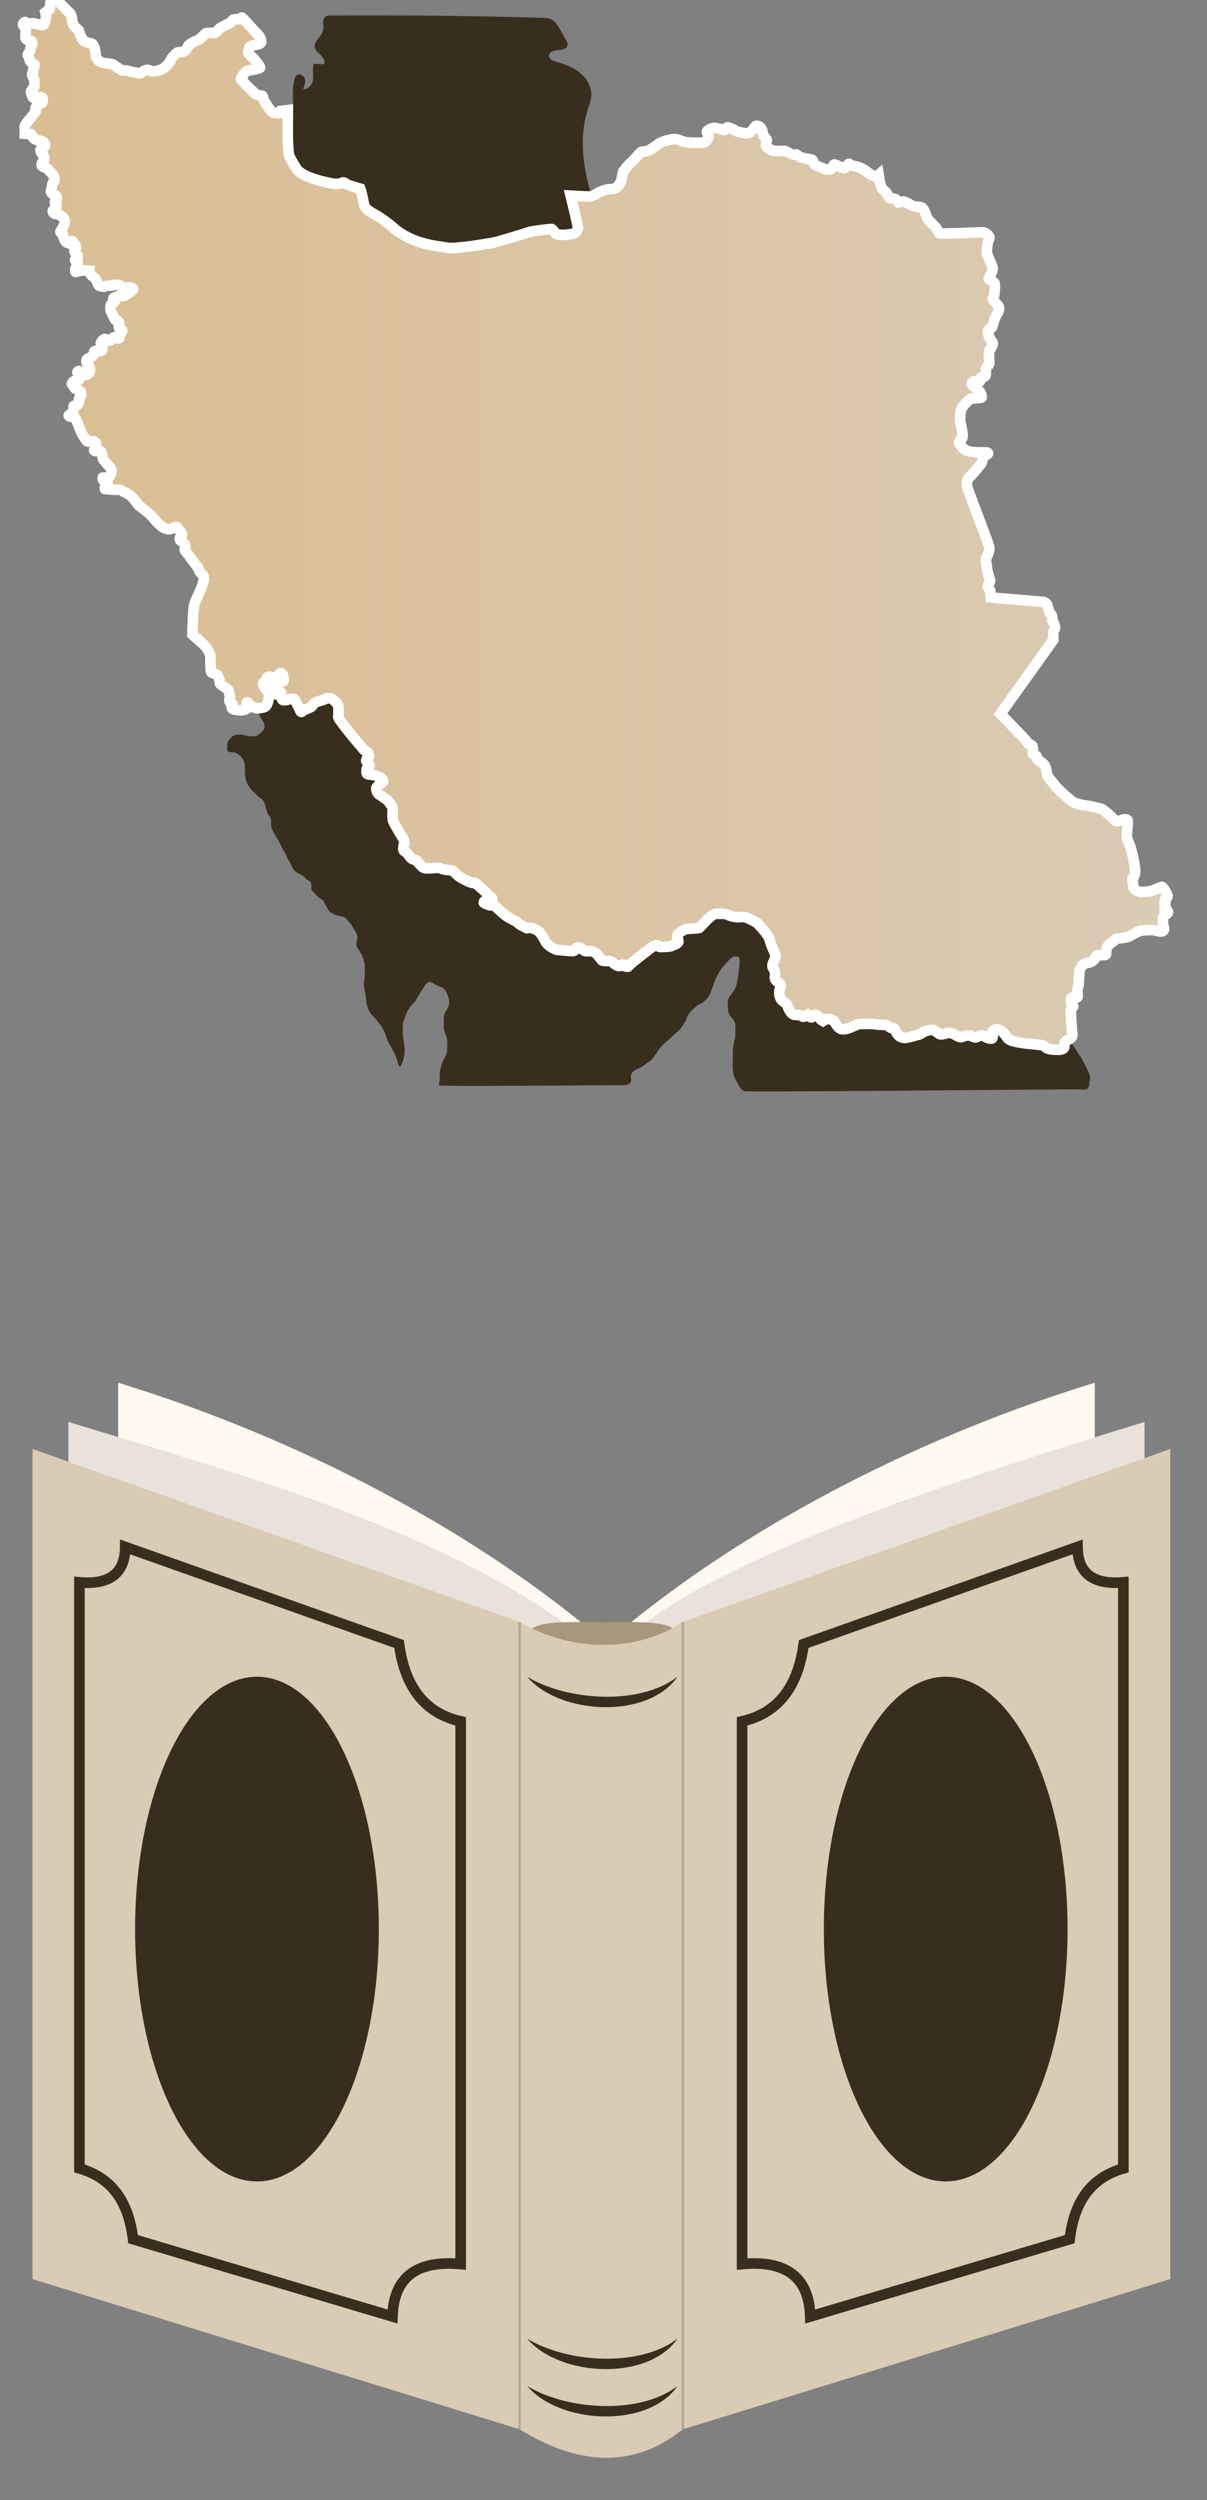 <svg viewBox="0 0 114 236" fill="none" xmlns="http://www.w3.org/2000/svg">
<rect x="0" y="0" width="114" height="236" fill="#808080" stroke="none"/>
<g clip-path="url(#clip0_2566_277)">
<path d="M56.08 19.07C55.11 16.25 54.61 13.13 55.53 10.3C55.66 9.89 55.82 9.49 55.85 9.07C55.91 8.23 55.43 7.41 54.78 6.88C54.13 6.35 53.31 6.05 52.5 5.81C52.22 5.73 51.88 5.59 51.85 5.29C51.82 4.91 52.31 4.75 52.69 4.73C53.07 4.71 53.56 4.62 53.61 4.25C53.63 4.08 53.54 3.92 53.46 3.77C53.26 3.42 53.05 3.06 52.85 2.71C52.66 2.38 52.45 2.03 52.12 1.85C51.84 1.7 51.51 1.69 51.19 1.68C44.54 1.49 37.89 1.42 31.23 1.46C31.06 1.46 30.88 1.46 30.74 1.56C30.37 1.82 30.61 2.39 30.53 2.83C30.41 3.45 29.6 3.88 29.73 4.5C29.8 4.81 30.09 5.01 30.32 5.23C30.55 5.45 30.75 5.8 30.58 6.07C30.27 6.05 29.96 6.04 29.64 6.02C29.48 6.49 29.61 7 29.56 7.49C29.51 7.98 29.1 8.52 28.63 8.39C28.75 8.08 28.88 7.74 28.78 7.42C28.68 7.1 28.23 6.89 28 7.13C27.93 7.2 27.89 7.29 27.86 7.38C27.48 8.49 27.76 9.7 27.69 10.87C27.6 12.37 26.91 13.84 27.11 15.33C27.24 16.35 27.77 17.26 28.29 18.14C28.91 19.2 29.55 20.25 30.36 21.17C32.49 23.57 35.66 24.79 38.8 25.48C43.81 26.59 49.07 26.58 54.07 25.44C55.34 25.15 56.75 24.66 57.24 23.45C57.57 22.65 57.38 21.72 57.03 20.92C56.69 20.12 56.19 19.39 55.88 18.58" fill="#382E1D"/>
<path d="M23.78 64.74C23.78 65.07 23.74 65.43 23.8 65.75C23.88 66.15 23.92 66.57 24.12 66.95C24.19 67.08 24.3 67.17 24.38 67.28C24.48 67.42 24.51 67.6 24.61 67.74C24.84 68.07 25.14 68.46 24.9 68.87C24.79 69.06 24.59 69.19 24.43 69.33C24.25 69.49 24.18 69.51 23.94 69.5C23.7 69.49 23.47 69.5 23.24 69.44C23.06 69.4 22.94 69.34 22.75 69.34C22.49 69.34 22.26 69.34 22.02 69.46C21.84 69.55 21.76 69.72 21.63 69.86C21.45 70.07 21.47 70.2 21.47 70.47C21.47 70.63 21.41 70.82 21.55 70.93C21.71 71.06 21.94 70.98 22.12 71.02C22.44 71.09 22.82 71.44 22.97 71.71C23.16 72.06 23.13 72.37 23.13 72.76C23.13 73.15 23.19 73.64 23.37 74C23.51 74.28 23.71 74.53 23.94 74.74C24.08 74.87 24.19 74.98 24.31 75.12C24.48 75.3 24.74 75.39 24.88 75.6C25.05 75.84 25.07 76.19 25.17 76.46C25.21 76.56 25.24 76.69 25.28 76.79C25.36 76.96 25.52 77.09 25.57 77.27C25.66 77.59 25.55 77.91 25.68 78.24C25.85 78.69 26.16 79.06 26.38 79.49C26.47 79.68 26.56 79.85 26.64 80.04C26.72 80.23 26.84 80.35 26.94 80.52C27.02 80.65 27.04 80.8 27.11 80.93C27.21 81.14 27.35 81.33 27.45 81.55C27.61 81.89 27.73 82.19 28.06 82.37C28.19 82.44 28.33 82.51 28.46 82.59C28.67 82.71 28.77 82.79 28.92 82.97C29.04 83.11 29.19 83.1 29.31 83.22C29.43 83.34 29.4 83.62 29.4 83.77C29.4 83.96 29.43 84.04 29.57 84.18C29.71 84.32 29.84 84.48 29.99 84.62C30.13 84.75 30.29 84.82 30.43 84.94C30.57 85.06 30.66 85.25 30.74 85.42C30.81 85.57 30.9 85.7 30.98 85.85C31.12 86.11 31.33 86.19 31.6 86.31C31.79 86.39 31.97 86.46 32.17 86.49C32.43 86.52 32.62 86.6 32.79 86.81C32.9 86.95 33 87.08 33.12 87.2C33.25 87.34 33.29 87.5 33.39 87.65C33.53 87.85 33.74 88.18 33.75 88.44C33.77 88.72 33.6 88.99 33.68 89.28C33.72 89.43 33.86 89.62 33.94 89.76C34.06 89.95 34.16 90.09 34.24 90.3C34.38 90.68 34.46 90.92 34.46 91.32C34.46 91.51 34.46 91.71 34.46 91.9C34.46 92.18 34.41 92.41 34.38 92.69C34.35 92.97 34.39 93.23 34.45 93.48C34.63 94.31 34.51 95.16 35.14 95.82C35.48 96.18 35.89 96.62 36.13 97.05C36.23 97.23 36.33 97.42 36.4 97.61C36.48 97.82 36.49 98.02 36.61 98.23C36.82 98.6 37.01 98.98 37.22 99.35C37.34 99.56 37.42 99.83 37.5 100.06C37.56 100.25 37.6 100.55 37.76 100.68C37.96 100.64 38.16 99.8 38.19 99.59C38.25 99.17 38.21 98.71 38.13 98.3C38.05 97.89 38.04 97.51 38.04 97.1C38.04 96.93 38.02 96.75 38.06 96.58C38.12 96.32 38.26 96.06 38.34 95.8C38.44 95.48 38.63 95.18 38.83 94.92C38.95 94.76 39.12 94.65 39.23 94.49C39.38 94.27 39.49 94.03 39.62 93.81C39.72 93.65 39.84 93.5 39.94 93.33C40.03 93.18 40.14 92.98 40.27 92.85C40.64 92.5 40.9 92.81 41.22 93C41.4 93.1 41.61 93.11 41.79 93.23C41.99 93.36 42.09 93.53 42.2 93.74C42.37 94.08 42.45 94.44 42.4 94.82C42.35 95.2 42.02 95.47 41.94 95.84C41.87 96.18 41.93 96.6 41.92 96.95C41.91 97.3 42.09 97.56 42.18 97.89C42.28 98.25 42.25 98.66 42.24 99.04C42.24 99.23 42.2 99.38 42.14 99.56C42.08 99.74 42 99.84 41.92 99.99C41.71 100.37 41.62 100.78 41.54 101.21C41.5 101.47 41.55 101.73 41.53 101.99C41.51 102.15 41.38 102.34 41.53 102.46C41.67 102.58 58.13 102.42 58.73 102.43C59 102.43 59.38 102.43 59.54 102.18C59.7 101.93 59.52 101.64 59.62 101.4C59.79 101 60.32 100.88 60.65 100.69C60.76 100.63 60.86 100.53 60.96 100.45C61.12 100.32 61.32 100.22 61.47 100.09C61.82 99.76 62.02 99.33 62.31 98.96C62.64 98.54 63.08 98.23 63.45 97.86C63.65 97.67 63.81 97.52 64.03 97.36C64.24 97.21 64.35 97.01 64.49 96.8C64.63 96.59 64.72 96.47 64.82 96.24C64.86 96.14 64.89 96.03 64.93 95.93C64.99 95.8 65.15 95.57 65.25 95.47C65.4 95.3 65.61 95.13 65.78 94.98C65.95 94.83 66.17 94.77 66.35 94.64C66.53 94.51 66.7 94.34 66.83 94.18C67.1 93.85 67.22 93.38 67.36 92.99C67.62 92.27 68 91.49 68.55 90.95C68.85 90.65 69.13 90.19 69.6 90.29C69.77 90.33 69.81 90.36 69.84 90.55C69.87 90.72 69.84 90.95 69.84 91.13C69.83 91.36 69.75 91.57 69.76 91.81C69.76 91.99 69.73 92.09 69.7 92.26C69.62 92.63 69.59 92.99 69.43 93.33C69.35 93.5 69.22 93.62 69.13 93.78C69.05 93.93 68.89 94.04 68.83 94.19C68.71 94.48 68.74 94.8 68.74 95.11C68.74 95.42 68.81 95.68 68.99 95.92C69.14 96.12 69.32 96.28 69.41 96.51C69.48 96.68 69.45 96.86 69.45 97.04C69.45 97.44 69.49 97.84 69.37 98.22C69.2 98.78 69.21 99.34 69.21 99.92C69.21 100.62 69.13 101.39 69.53 102C69.77 102.36 69.87 102.86 70.32 103C70.67 103.11 98.4 102.83 100.36 102.83H101.81C102.05 102.83 102.56 102.93 102.74 102.74C102.9 102.57 102.87 102.36 102.9 102.15C102.92 101.99 102.97 101.88 102.97 101.71C102.97 101.41 102.29 100.17 102.16 99.9C102.09 99.76 101.97 99.64 101.89 99.51C101.78 99.34 101.69 99.16 101.57 98.99C101.47 98.85 101.37 98.71 101.26 98.58C101.04 98.3 100.73 98.13 100.49 97.85C100.16 97.47 99.77 97.14 99.41 96.79C98.67 96.08 97.95 95.36 97.27 94.59C96.34 93.54 95.45 92.45 94.54 91.38C92.7 89.22 90.8 87.09 88.64 85.25C85.29 82.39 81.4 80.26 77.37 78.52C74.64 77.34 71.83 76.34 69.12 75.1C65.93 73.64 62.78 72.06 59.6 70.58C58.36 70 57.11 69.45 55.86 68.9C54.33 68.22 52.83 67.47 51.32 66.73C49.49 65.84 47.69 64.89 45.84 64.04C44.58 63.45 43.35 62.8 42.06 62.3C40.32 61.62 38.51 61.15 36.68 60.76C35.34 60.48 34.04 60.15 32.68 59.99C31.49 59.84 30.31 59.73 29.11 59.65C27.8 59.56 26.49 59.48 25.26 59.99C24.68 60.23 24.31 60.93 24.15 61.51C24.01 62.03 23.86 62.64 23.84 63.18C23.83 63.44 23.76 63.68 23.76 63.95C23.76 64.19 23.76 64.43 23.76 64.66" fill="#382E1D"/>
<path d="M110.02 85.69C110.02 85.46 109.97 85.13 110.01 84.96C110.05 84.79 110.31 84.75 110.27 84.54C110.23 84.33 109.83 83.7 109.74 83.71C109.65 83.71 108.93 84.07 108.56 84.13C108.19 84.2 107.7 84.23 107.48 84.13C107.27 84.03 107.05 83.91 107.04 83.63C107.04 83.35 106.91 83 106.99 82.87C107.08 82.75 107.15 82.74 107.21 82.38C107.27 82.02 107.07 81.18 107.07 81.18C107.07 81.18 106.87 80.16 106.73 79.83C106.6 79.49 106.43 79.21 106.43 78.86C106.43 78.51 106.56 77.53 106.5 77.42C106.43 77.3 106.06 77.32 105.9 77.42C105.75 77.52 105.33 77.52 105.3 77.45C105.27 77.38 104.25 76.38 103.99 76.33C103.73 76.28 102.96 76.07 102.6 76.04C102.23 76.01 101.47 75.81 101.32 75.69C101.18 75.57 99.98 74.62 99.53 74C99.08 73.38 98.98 73.47 98.88 72.97C98.77 72.47 98.76 72.29 98.51 72.07C98.25 71.85 97.96 71.7 97.93 71.58C97.9 71.46 97.97 71.4 97.85 71.33C97.73 71.26 97.56 71.2 97.55 71.11C97.54 71.02 97.63 70.46 97.44 70.35C97.26 70.25 97.1 70.22 97.02 70.04C96.93 69.87 94.49 67.38 94.49 67.38L99.48 60.41C99.48 60.41 99.48 60.1 99.48 59.81C99.48 59.52 99.65 59.36 99.65 59.27C99.65 59.18 99.6 58.91 99.54 58.84C99.48 58.76 99.36 58.51 99.38 58.43C99.4 58.34 99.38 58.2 99.35 58.1C99.32 58 99.17 57.92 99.12 57.8C99.07 57.68 98.95 57.21 98.91 57.09C98.87 56.96 98.59 56.82 98.59 56.82L95.4 56.55L93.58 56.4C93.58 56.4 93.53 55.81 93.53 55.77C93.53 55.73 93.24 55.42 93.3 55.28C93.36 55.14 93.51 54.93 93.52 54.83C93.52 54.72 93.41 54.47 93.39 54.4C93.37 54.32 93.22 53.79 93.21 53.57C93.21 53.36 93.08 52.9 93.13 52.72C93.19 52.55 93.53 52.07 93.41 51.56C93.29 51.05 91.33 46.09 91.33 45.87C91.33 45.65 91.33 45.28 91.43 45.2C91.53 45.11 92.16 44.41 92.29 44.24C92.41 44.07 92.54 43.97 92.66 43.78C92.78 43.59 92.77 43.5 92.79 43.37C92.82 43.24 92.96 43.04 93.05 42.99C93.14 42.93 93.34 42.87 93.32 42.78C93.3 42.68 93.07 42.7 92.8 42.7C92.53 42.7 91.35 42.75 91 42.34C90.65 41.94 90.46 41.82 90.64 41.62C90.82 41.42 90.89 41.47 90.92 41.15C90.94 40.94 90.84 40.47 90.77 40.16C90.73 40 90.7 39.88 90.7 39.88C90.7 39.88 90.63 38.96 90.81 38.6C90.98 38.24 91.6 37.66 91.72 37.63C91.84 37.6 92.72 37.6 92.72 37.51C92.72 37.42 92.7 37.26 92.6 37.06C92.57 36.99 92.46 36.89 92.34 36.78C92.32 36.77 92.31 36.75 92.29 36.74C92.27 36.72 92.25 36.7 92.23 36.69C92.02 36.51 91.8 36.33 91.78 36.26C91.75 36.14 91.91 35.99 92.01 35.99C92.11 35.99 92.51 36.09 92.56 35.99C92.61 35.9 92.61 35.68 92.66 35.63C92.72 35.58 93.11 35.66 93.11 35.31C93.11 34.96 93.11 34.79 93.18 34.66C93.24 34.53 93.44 34.52 93.44 34.21C93.44 33.9 93.38 33.41 93.41 33.22C93.44 33.03 93.79 32.63 93.77 32.42C93.74 32.21 93.44 31.97 93.4 31.75C93.35 31.53 93.29 31.23 93.31 31.2C93.33 31.17 93.53 31.03 93.63 30.97C93.73 30.91 93.86 30.35 93.89 30.24C93.92 30.13 94.11 29.72 94.2 29.6C94.29 29.47 94.4 29.15 94.35 28.98C94.3 28.82 94.03 28.6 93.96 28.51C93.88 28.42 93.71 28.23 93.77 28.17C93.83 28.11 93.89 27.94 93.91 27.8C93.94 27.66 94.01 26.8 93.92 26.69C93.83 26.57 93.39 26.38 93.38 26.33C93.38 26.28 93.58 25.85 93.64 25.76C93.7 25.67 93.76 25.43 93.76 25.31C93.76 25.19 93.19 23.9 93.19 23.9C93.19 23.9 93.25 23.04 93.31 22.83C93.37 22.62 93.49 22.46 93.45 22.37C93.41 22.27 93.13 21.93 92.81 21.93C92.49 21.93 88.73 22.09 88.7 22.03C88.67 21.97 88.51 21.65 88.44 21.53C88.37 21.41 87.65 20.82 87.55 20.52C87.45 20.22 87.24 19.66 87.04 19.58C86.84 19.5 86.32 19.52 86.14 19.41C85.96 19.29 85.47 19.02 85.32 19.02C85.17 19.02 84.89 19.12 84.86 19.12C84.83 19.12 84.72 18.9 84.62 18.82C84.52 18.74 84.11 18.72 84.05 18.7C83.99 18.68 83.92 18.59 83.89 18.49C83.86 18.39 83.69 18.1 83.49 17.99C83.29 17.88 83.1 17.27 83.08 17.08C83.06 16.89 82.99 16.5 82.99 16.5C82.99 16.5 82.91 16.57 82.78 16.62C82.65 16.67 82.41 16.62 82 16.3C81.6 15.98 81.12 15.76 80.95 15.73C80.79 15.7 80.41 15.64 80.34 15.56C80.27 15.47 80.17 15.43 80.11 15.5C80.05 15.57 79.83 15.93 79.64 15.87C79.52 15.83 79.23 15.68 79.02 15.59C78.9 15.54 78.8 15.51 78.77 15.53C78.69 15.6 78.58 16 78.39 16C78.2 16 77.93 16.01 77.75 15.9C77.57 15.79 76.92 15.62 76.88 15.45C76.88 15.43 76.87 15.4 76.86 15.38C76.82 15.23 76.78 15.11 76.67 15.07C76.54 15.02 75.77 14.92 75.56 14.82C75.35 14.72 75.28 14.59 75.19 14.58C75.09 14.58 74.88 14.58 74.85 14.58C74.82 14.58 74.14 14.25 74.14 14.25C74.14 14.25 73.41 14.29 73.07 14.23C72.73 14.17 72.32 13.84 72.33 13.71C72.33 13.58 72.44 13.3 72.42 13.21C72.4 13.12 72.12 12.85 72.08 12.75C72.04 12.65 72.08 12.43 71.9 12.14C71.72 11.84 71.43 11.82 71.34 11.93C71.25 12.03 70.91 12.58 70.6 12.58C70.29 12.58 69.55 12.45 69.42 12.31C69.29 12.18 68.72 11.99 68.69 12.01C68.66 12.03 68.54 12.27 68.42 12.28C68.3 12.28 67.59 12.01 67.34 12.08C67.09 12.15 66.7 12.34 66.77 12.51C66.85 12.68 67.01 12.88 66.88 13.05C66.75 13.21 66.66 13.48 66.33 13.47C66.3 13.47 66.26 13.47 66.22 13.47C66.2 13.47 66.18 13.47 66.16 13.47C66.12 13.47 66.09 13.47 66.05 13.47C66.01 13.47 65.97 13.47 65.93 13.47C65.91 13.47 65.88 13.47 65.86 13.47C65.84 13.47 65.82 13.47 65.8 13.47C65.76 13.47 65.72 13.47 65.67 13.47C65.63 13.47 65.6 13.47 65.56 13.47C65.53 13.47 65.5 13.47 65.47 13.47C65.45 13.47 65.43 13.47 65.4 13.47C65.26 13.47 65.12 13.45 64.99 13.44C64.82 13.42 64.68 13.4 64.59 13.38C64.25 13.28 63.97 13.11 63.64 13.13C63.31 13.15 62.48 13.37 62.27 13.53C62.07 13.69 61.32 14.23 61.05 14.28C60.78 14.33 60.61 14.25 60.48 14.4C60.36 14.54 59.71 15.28 59.55 15.39C59.39 15.51 58.83 16.2 58.83 16.25C58.83 16.3 58.69 17.02 58.66 17.1C58.63 17.19 58.38 17.67 58.15 17.76C57.92 17.86 57.58 17.86 57.39 17.88C57.2 17.9 56.71 18.06 56.48 18.21C56.25 18.35 55.95 18.55 55.63 18.55C55.31 18.55 53.9 18.47 53.9 18.47C53.9 18.47 54.62 21.42 54.59 21.52C54.56 21.62 54.43 21.96 54.23 22.04C54.22 22.04 54.2 22.04 54.19 22.05C53.89 22.13 52.7 22.28 52.49 22.04C52.26 21.78 52.17 21.61 52.08 21.61C51.99 21.61 50.29 21.8 50 21.9C49.71 22 46.96 22.86 46.48 22.93C46 23 43 23.54 42.22 23.38C41.44 23.22 39.03 23.13 37.16 21.5C36.78 21.17 36.44 20.91 36.15 20.71C35.99 20.6 35.84 20.51 35.71 20.42C34.87 19.91 34.48 19.82 34.35 19.15C34.17 18.17 34.03 17.81 34.03 17.81C34.03 17.81 32.92 17.51 32.74 17.38C32.57 17.25 32.43 17.17 32.29 17.26C32.15 17.36 31.68 17.38 31.42 17.33C31.16 17.28 28.55 16.82 27.99 15.9C27.43 14.98 27.27 14.74 27.25 14.3C27.23 13.86 27.18 13.37 27.18 13.25V10.39L26.61 10.46C26.61 10.46 26.59 10.68 26.31 10.68C26.14 10.68 25.97 10.68 25.81 10.63C25.71 10.6 25.63 10.54 25.56 10.44C25.53 10.4 25.5 10.35 25.45 10.29C25.44 10.27 25.42 10.25 25.41 10.23C25.37 10.17 25.33 10.11 25.28 10.04C25.08 9.74 24.87 9.39 24.86 9.32C24.86 9.2 24.82 9.03 24.74 9.03C24.66 9.03 24.24 8.99 24.15 8.89C24.06 8.78 23.18 8.01 23.01 7.74C22.84 7.47 22.69 7.57 22.78 7.37C22.87 7.17 23.27 6.67 23.37 6.67C23.47 6.67 24.57 6.48 24.57 6.38C24.57 6.28 24.22 5.83 24.02 5.59C23.82 5.35 23.32 5.07 23.45 4.8C23.58 4.53 23.5 4.41 23.74 4.32C23.98 4.23 24.74 4.24 24.67 3.89C24.6 3.53 24.59 3.5 24.11 3C23.63 2.5 22.91 1.65 22.82 1.65C22.73 1.65 22.8 1.81 22.59 1.82C22.38 1.82 22.07 1.81 22.02 1.85C21.97 1.89 21.85 2.05 21.78 2.12C21.71 2.19 20.9 2.53 20.67 2.75C20.44 2.97 20.49 3.1 20.17 3.11C20.05 3.11 19.93 3.11 19.82 3.1C19.65 3.1 19.5 3.09 19.42 3.16C19.28 3.28 18.88 3.71 18.76 3.75C18.63 3.79 17.88 4.14 17.79 4.32C17.76 4.37 17.74 4.42 17.71 4.47C17.64 4.6 17.57 4.73 17.45 4.81C17.29 4.92 16.92 4.94 16.81 4.94C16.7 4.94 16.19 5.46 16.12 5.68C16.05 5.9 15.76 6.22 15.47 6.43C15.17 6.64 14.75 6.72 14.45 6.74C14.15 6.76 14.07 6.51 13.76 6.62C13.45 6.72 13.38 6.94 13.19 6.92C13.01 6.9 12.38 6.78 12.11 6.69C11.83 6.6 11.56 6.69 11.43 6.6C11.3 6.51 10.69 6.09 10.66 6.07C10.63 6.05 10 5.98 9.77 5.94C9.68 5.93 9.54 5.88 9.41 5.79C9.22 5.66 9.05 5.45 9.03 5.1C9 4.51 8.78 4.16 8.68 4.12C8.58 4.08 8.02 4.02 7.86 3.8C7.82 3.75 7.79 3.69 7.75 3.63C7.63 3.43 7.52 3.19 7.51 3.11C7.49 3.01 7.51 2.88 7.28 2.72C7.05 2.56 6.82 2.22 6.82 1.97C6.82 1.72 6.75 1.46 6.66 1.31L5.44 0.08C5.37 0.01 5.27 -0.01 5.17 0.01C5.01 0.05 4.78 0.11 4.77 0.21C4.75 0.36 4.69 0.86 4.69 0.86L4.29 1.17C4.29 1.17 4.39 1.59 4.29 1.92C4.19 2.25 4.19 2.38 3.94 2.36C3.69 2.34 3.15 2.15 3 2.19C2.85 2.23 2.65 2.27 2.56 2.23C2.46 2.19 2.43 2.05 2.35 2.08C2.26 2.11 2.14 2.25 2.18 2.37C2.22 2.49 2.44 2.54 2.45 2.65C2.45 2.77 2.41 3.08 2.41 3.33C2.41 3.58 2.35 3.65 2.55 3.75C2.74 3.84 3.03 3.84 3.03 3.96C3.03 4.08 3.1 4.17 3 4.26C2.9 4.35 2.88 4.38 2.88 4.54C2.88 4.7 2.87 4.83 2.8 4.88C2.74 4.93 2.62 5.1 2.62 5.19C2.62 5.28 2.71 5.28 2.75 5.46C2.79 5.64 2.82 5.81 2.96 5.9C3.1 5.99 3.26 6.04 3.28 6.12C3.3 6.2 3.19 6.37 3.15 6.52C3.11 6.66 3.12 6.73 3.13 6.8C3.13 6.87 3.04 6.92 3.03 7.02C3.03 7.12 3.13 7.34 3.19 7.41C3.25 7.47 3.25 7.62 3.25 7.78C3.25 7.94 3.27 8.13 3.19 8.26C3.1 8.38 2.95 8.52 2.93 8.66C2.92 8.8 3.05 9.09 3.09 9.17C3.13 9.25 3.29 9.31 3.42 9.26C3.55 9.22 3.52 9.19 3.63 9.15C3.74 9.11 4.02 9.19 4.03 9.27C4.03 9.35 4.12 9.61 3.9 9.75C3.68 9.89 3.36 10 3.35 10.24C3.34 10.48 3.43 10.46 3.29 10.64C3.15 10.83 2.4 11.71 2.35 11.86C2.31 12.02 2.34 12.26 2.34 12.42V12.62C2.34 12.62 2.72 12.65 2.84 12.66C2.96 12.67 2.97 12.68 3.05 12.83C3.13 12.98 3.1 13.08 3.42 13.19C3.74 13.3 3.85 13.27 3.98 13.34C4.11 13.41 4.29 13.59 4.27 13.67C4.25 13.75 4.19 13.87 4.12 13.95C4.05 14.03 3.83 14.08 3.82 14.12C3.82 14.16 3.85 14.38 3.91 14.44C3.98 14.5 4.12 14.71 4.15 14.81C4.18 14.91 4.23 15.08 4.11 15.2C3.99 15.32 3.92 15.44 3.92 15.55C3.92 15.66 4.01 15.69 4.11 15.76C4.21 15.82 4.46 15.88 4.52 15.98C4.58 16.07 4.99 16.42 5.05 16.6C5.11 16.78 5.22 16.92 5.11 17.08C5 17.24 4.92 17.38 4.92 17.51C4.92 17.64 4.87 17.78 4.85 17.88C4.83 17.98 4.79 18 4.81 18.1C4.82 18.19 4.91 18.26 5 18.32C5.09 18.38 5.35 18.48 5.35 18.58C5.35 18.68 5.38 18.81 5.35 18.85C5.32 18.89 5.17 19 5.18 19.1C5.18 19.19 5.32 19.19 5.32 19.29C5.32 19.4 5.37 19.51 5.28 19.59C5.19 19.68 4.98 19.85 4.98 19.91C4.98 19.97 5.01 20.1 5.13 20.16C5.25 20.22 5.48 20.2 5.61 20.28C5.74 20.35 6.06 20.59 6.09 20.73C6.12 20.87 6.13 21 6.09 21.12C6.05 21.24 5.97 21.44 5.86 21.6C5.75 21.77 5.67 21.85 5.72 21.93C5.77 22.02 5.89 22 5.92 22.1C5.95 22.2 6 22.4 6.03 22.48C6.06 22.57 6.14 22.79 6.26 22.86C6.38 22.93 6.61 23.03 6.66 22.94C6.71 22.85 6.75 22.75 6.78 22.75C6.81 22.75 6.9 22.82 6.94 22.89C6.98 22.96 7.08 23.08 7.12 23.14C7.16 23.21 7.2 23.34 7.19 23.38C7.19 23.42 7.17 23.44 7.1 23.48C7.04 23.52 7.01 23.57 7.01 23.61C7.01 23.65 7.05 23.85 7.18 23.99C7.32 24.13 7.37 24.11 7.34 24.19C7.31 24.27 7.14 24.46 7.14 24.46C7.14 24.46 7.02 24.52 7.14 24.61C7.26 24.7 7.33 24.63 7.34 24.7C7.35 24.77 7.37 24.92 7.31 25.05C7.25 25.17 7.17 25.22 7.13 25.32C7.09 25.41 7.1 25.66 7.13 25.67C7.15 25.68 7.42 25.59 7.5 25.59C7.58 25.59 7.63 25.53 7.69 25.53H7.71C7.71 25.53 7.86 25.53 7.95 25.53C7.99 25.53 8.03 25.53 8.06 25.53C8.1 25.53 8.12 25.53 8.12 25.53H8.31L8.42 25.54C8.42 25.54 8.4 25.72 8.6 25.94C8.8 26.16 8.93 26.21 9 26.31C9.08 26.41 9.14 26.53 9.2 26.68C9.26 26.83 9.29 26.98 9.45 27.01C9.61 27.04 9.88 27.08 9.9 27.06C9.92 27.04 9.97 27 10.09 26.98C10.21 26.97 10.57 26.96 10.57 26.96C10.57 26.96 10.75 26.9 10.82 26.89C10.89 26.88 11.32 26.88 11.38 26.95C11.44 27.02 11.52 27.17 11.62 27.17C11.72 27.17 12.37 27.09 12.45 27.17C12.53 27.25 12.63 27.23 12.55 27.34C12.47 27.45 11.84 27.92 11.71 27.93C11.57 27.93 11.1 27.93 11.1 27.98C11.1 28.03 10.95 28.02 10.86 28.07C10.77 28.12 10.71 28.1 10.7 28.19C10.7 28.28 10.73 28.19 10.78 28.28C10.83 28.37 10.87 28.4 10.82 28.47C10.78 28.54 10.67 28.61 10.55 28.69C10.42 28.76 10.43 28.94 10.43 29.13C10.43 29.24 10.48 29.38 10.54 29.51C10.58 29.6 10.62 29.69 10.66 29.76C10.74 29.94 10.8 30.04 10.84 30.12C10.88 30.2 10.96 30.24 11.02 30.26C11.08 30.29 11.21 30.3 11.24 30.4C11.27 30.51 11.31 30.62 11.25 30.71C11.19 30.8 11.2 30.98 11.37 31.11C11.54 31.23 11.56 31.13 11.54 31.23C11.52 31.33 11.42 31.36 11.39 31.45C11.35 31.54 11.32 31.7 11.3 31.81C11.28 31.92 11.24 31.96 11.14 31.95C11.04 31.95 10.89 31.79 10.77 31.83C10.64 31.87 10.55 32.02 10.5 32.08C10.45 32.13 10.38 32.2 10.29 32.14C10.2 32.09 9.94 31.98 9.9 31.99C9.86 31.99 9.5 32.22 9.52 32.43C9.55 32.64 9.56 32.47 9.62 32.68C9.68 32.89 9.75 33.06 9.53 33.13C9.31 33.19 9.07 33.14 9.03 33.13C8.99 33.12 8.89 33.13 8.89 33.22C8.89 33.31 8.94 33.36 8.88 33.44C8.82 33.52 8.66 33.68 8.57 33.71C8.48 33.75 8.2 33.88 8.18 33.95C8.16 34.02 8.14 34.17 8.17 34.21C8.19 34.25 8.39 34.36 8.44 34.65C8.5 34.94 8.56 34.86 8.48 35.07C8.41 35.28 8.07 35.56 7.85 35.3C7.63 35.04 7.49 34.99 7.42 35.03C7.35 35.07 7.26 35.08 7.34 35.24C7.42 35.4 7.46 35.38 7.51 35.52C7.57 35.67 7.5 35.86 7.38 35.9C7.26 35.94 6.93 35.96 6.9 36.04C6.88 36.11 6.76 36.17 6.79 36.25C6.82 36.33 6.88 36.39 6.95 36.45C7.01 36.51 6.93 36.45 7.04 36.61C7.15 36.77 7.34 36.75 7.38 36.81C7.42 36.87 7.63 36.93 7.65 37.01C7.66 37.1 7.67 37.37 7.61 37.44C7.55 37.51 7.47 37.57 7.46 37.63C7.45 37.69 7.46 37.93 7.46 37.95C7.46 37.97 7.42 38.21 7.23 38.25C7.04 38.29 6.95 38.3 6.95 38.37C6.95 38.44 6.95 38.68 6.92 38.78C6.9 38.88 6.71 39.07 6.62 39.12C6.53 39.17 6.47 39.18 6.5 39.26C6.53 39.34 6.91 39.37 7 39.39C7 39.39 7.01 39.39 7.02 39.39C7.06 39.41 7.18 39.53 7.21 39.63C7.25 39.72 7.55 40.52 7.67 40.8C7.76 41.01 7.96 41.31 8.08 41.48C8.12 41.53 8.15 41.57 8.17 41.6C8.24 41.69 8.37 41.7 8.5 41.69C8.63 41.69 8.78 41.61 8.85 41.65C8.92 41.69 9.09 41.76 9.1 41.92C9.1 42.08 9.04 42.27 8.98 42.33C8.92 42.39 8.89 42.45 8.89 42.5C8.89 42.55 8.98 42.6 9.19 42.58C9.4 42.56 9.49 42.53 9.57 42.69C9.64 42.85 9.69 42.91 9.69 43.12C9.69 43.33 9.81 43.44 9.85 43.5C9.89 43.56 10.29 43.98 10.38 44.09C10.47 44.2 10.52 44.25 10.52 44.39C10.52 44.53 10.52 44.68 10.42 44.84C10.33 45 10.3 45.08 10.19 45.09C10.07 45.11 9.68 45.07 9.69 45.09C9.69 45.11 9.68 45.21 9.73 45.29C9.79 45.37 9.85 45.29 9.93 45.38C10.01 45.47 10.12 45.65 10.12 45.65C10.12 45.65 9.92 45.87 9.9 46.05C9.89 46.24 9.9 46.14 10.19 46.17C10.48 46.2 10.82 46.24 10.94 46.23C11.06 46.23 11.42 46.2 11.55 46.34C11.69 46.48 12.09 46.5 12.56 47.02C13.03 47.55 12.88 47.57 13.45 47.98C14.01 48.39 14.37 48.74 14.57 49C14.78 49.26 15.24 49.71 15.46 49.82C15.68 49.93 15.88 49.99 16.09 49.94C16.31 49.89 16.46 49.77 16.59 49.75C16.72 49.73 16.83 49.83 16.88 49.96C16.89 50 16.91 50.03 16.93 50.06C16.98 50.14 17.05 50.19 17.09 50.23C17.14 50.28 17.26 50.42 17.16 50.58C17.06 50.73 16.95 50.72 16.98 50.89C17.01 51.06 17.15 51.08 17.3 51.22C17.44 51.36 17.52 51.43 17.51 51.63C17.51 51.83 17.35 51.78 17.51 52.02C17.66 52.24 17.8 52.35 17.88 52.47C17.88 52.48 17.89 52.49 17.9 52.51C17.96 52.64 18.3 53.05 18.51 53.34C18.73 53.63 18.73 53.63 18.81 53.85C18.89 54.07 19.05 54.12 19.19 54.35C19.33 54.58 19.24 54.79 19.13 55.17C19.01 55.55 18.49 56.67 18.43 56.83C18.37 56.99 18.34 57.05 18.29 57.47C18.23 57.9 18.25 58.16 18.21 58.73C18.17 59.3 18.18 59.9 18.18 59.9L19.29 60.89C19.29 60.89 19.88 61.6 19.88 61.96C19.88 62.32 19.87 62.31 19.88 62.66C19.88 63.01 19.89 63.44 20 63.49C20.1 63.54 20.45 63.63 20.53 63.73C20.61 63.82 20.74 64.18 20.74 64.34C20.74 64.5 20.75 64.55 20.98 64.71C21.2 64.87 21.56 65.05 21.58 65.18C21.6 65.31 21.71 65.62 21.72 65.75C21.73 65.88 21.57 66.18 21.72 66.26C21.87 66.35 21.97 66.45 21.97 66.49C21.97 66.53 21.79 66.76 21.93 66.88C22.07 67 22.15 66.97 22.5 67.04C22.85 67.11 23.34 66.92 23.36 66.86C23.38 66.8 23.44 66.69 23.36 66.58C23.28 66.46 23.27 66.32 23.32 66.3C23.36 66.28 23.47 66.36 23.49 66.41C23.51 66.45 23.63 66.53 23.7 66.63C23.76 66.73 24.26 66.92 24.57 66.84C24.88 66.76 25.03 66.78 25.15 66.61C25.27 66.44 25.35 66.13 25.36 66.06C25.36 65.98 25.42 65.71 25.4 65.56C25.38 65.41 25.13 65.05 25.06 64.98C24.99 64.91 24.88 64.76 24.86 64.67C24.84 64.58 24.85 64.46 24.89 64.44C24.93 64.42 25.01 64.43 25.02 64.38C25.03 64.33 25.13 64.41 25.15 64.25C25.17 64.09 25.19 63.97 25.3 63.9C25.42 63.84 25.7 63.9 25.75 64.02C25.8 64.13 25.84 64.15 25.94 64.15C26.04 64.15 26.29 63.89 26.31 63.78C26.33 63.66 26.46 63.53 26.52 63.54C26.58 63.55 26.72 63.64 26.76 63.83C26.8 64.02 26.88 64.24 26.7 64.33C26.51 64.42 26.25 64.52 26.08 64.52C25.91 64.52 25.74 64.55 25.63 64.62C25.52 64.69 25.44 64.83 25.52 64.95C25.61 65.07 25.71 65.13 25.85 65.27C25.99 65.41 26.1 65.54 26.1 65.54C26.1 65.54 26.19 65.59 26.25 65.5C26.31 65.41 26.32 65.36 26.39 65.36C26.46 65.36 26.58 65.36 26.59 65.45C26.6 65.54 26.59 65.69 26.61 65.84C26.62 65.98 26.64 66.05 26.71 66.08C26.78 66.11 27.08 66.08 27.08 66.08C27.08 66.08 27.75 65.81 27.87 66.08C27.99 66.35 28.19 66.71 28.27 66.89C28.35 67.07 28.43 67.31 28.53 67.16C28.63 67.01 29.38 66.79 29.46 66.68C29.54 66.57 29.68 66.38 29.73 66.33C29.79 66.27 30.07 66.21 30.27 66.15C30.47 66.09 30.67 66.02 30.71 65.99C30.75 65.96 30.85 65.9 30.96 65.91C30.99 65.91 31.03 65.91 31.08 65.91C31.18 65.91 31.3 65.94 31.42 66.02C31.6 66.14 31.92 66.46 31.96 66.73C32 67 31.95 67.41 31.96 67.52C31.97 67.63 31.89 67.61 32.03 67.86C32.17 68.11 33.28 69.5 33.37 69.6C33.46 69.71 34.11 70.46 34.19 70.57C34.27 70.69 34.46 70.86 34.53 70.9C34.6 70.94 34.8 71.08 34.8 71.13C34.8 71.18 34.89 71.32 34.84 71.41C34.79 71.5 34.66 71.5 34.65 71.6C34.65 71.7 34.51 71.75 34.65 71.93C34.8 72.11 34.95 72.21 34.89 72.31C34.83 72.41 34.61 72.48 34.62 72.68C34.63 72.88 34.58 73 34.71 73.07C34.84 73.13 35.09 73.12 35.29 73.16C35.48 73.2 35.92 73.35 36.04 73.47C36.16 73.59 36.24 73.78 36.12 73.86C36 73.94 35.59 74.26 35.56 74.34C35.52 74.42 35.55 74.72 35.7 74.9C35.86 75.08 35.97 75.05 36.18 75.25C36.39 75.44 36.57 75.43 36.75 75.73C36.94 76.03 37.08 76.09 37.08 76.41C37.08 76.73 37.04 77.26 37.14 77.52C37.25 77.78 37.31 77.84 37.51 78.2C37.7 78.55 37.86 78.78 37.95 78.95C38.04 79.11 38.17 79.23 38.17 79.34C38.17 79.45 38.24 79.58 38.17 79.66C38.1 79.75 38.12 79.83 38.12 79.92C38.12 80.01 38.01 80.21 38.2 80.35C38.39 80.49 38.5 80.53 38.57 80.67C38.64 80.81 38.79 80.94 38.86 81.03C38.93 81.12 39.17 81.15 39.23 81.17C39.29 81.19 39.37 81.22 39.45 81.35C39.52 81.48 39.9 81.84 39.9 81.84C39.9 81.84 40.01 81.99 40.51 81.97C41.01 81.95 41.32 81.88 41.5 81.93C41.67 81.98 42 82.12 42.13 82.11C42.26 82.1 42.75 82.17 42.78 82.2C42.82 82.23 43.15 82.55 43.28 82.67C43.4 82.79 44.32 83.3 44.59 83.34C44.86 83.38 44.64 83.13 45.24 83.65C45.84 84.17 46.39 84.71 46.39 84.71C46.39 84.71 46.61 84.83 46.39 84.88C46.17 84.94 45.87 85 45.81 85.02C45.75 85.04 45.69 85.16 45.69 85.2C45.69 85.23 45.98 85.38 46.21 85.44C46.22 85.44 46.24 85.44 46.25 85.45C46.25 85.45 46.25 85.45 46.26 85.45C46.29 85.45 46.31 85.46 46.34 85.46C46.37 85.46 46.4 85.46 46.42 85.46C46.59 85.42 46.64 85.42 46.64 85.42C46.64 85.42 47.28 86.03 47.67 86.35C48.06 86.67 48.69 86.9 48.92 87.12C49.14 87.34 49.77 87.61 49.77 87.61C49.77 87.61 50.13 87.52 50.48 87.69C50.83 87.85 50.86 87.87 51.04 88.09C51.22 88.31 51.42 88.67 51.51 88.86C51.6 89.05 51.76 89.16 51.88 89.28C52 89.4 52.46 89.6 52.49 89.63C52.52 89.67 54.18 89.8 54.2 89.78C54.23 89.76 54.47 89.38 54.63 89.42C54.8 89.46 54.93 89.53 55.12 89.7C55.31 89.87 55.64 89.76 55.82 89.78C56 89.8 56.3 89.96 56.4 90.09C56.5 90.22 56.79 90.56 56.84 90.64C56.89 90.72 57.39 90.72 57.54 90.71C57.69 90.71 57.78 90.77 57.94 90.92C58.09 91.06 58.31 91.16 58.44 91.19C58.58 91.23 58.66 91.08 58.71 91.05C58.75 91.02 58.83 91.01 58.91 91.13C58.99 91.25 59.32 91.27 59.34 91.24C59.36 91.21 59.64 90.92 59.64 90.92C59.64 90.92 61.69 89.26 61.84 89.25C61.99 89.23 62.08 89.16 62.16 89.28C62.24 89.4 62.33 89.39 62.45 89.39C62.57 89.39 63.36 89.37 63.42 89.3C63.48 89.24 63.7 89.18 63.75 89.16C63.8 89.14 64.08 89 64.08 88.86C64.08 88.72 64.02 88.62 63.98 88.51C63.94 88.39 64.02 88.18 64.02 88.18C64.02 88.18 64.47 87.75 64.83 87.7C65.19 87.65 65.96 87.63 66.01 87.61C66.06 87.59 66.36 87.26 66.57 87.04C66.78 86.82 67.38 86.2 67.64 86.25C67.91 86.29 68.42 86.19 68.72 86.34C69.02 86.49 69.41 86.58 69.67 86.58C69.93 86.58 70.19 86.53 70.4 86.58C70.61 86.63 71.44 87.06 71.52 87.14C71.61 87.22 72.56 88.21 72.68 88.65C72.8 89.09 72.73 88.89 72.93 89.4C73.13 89.91 73.3 90.1 73.23 90.36C73.15 90.62 73.02 90.89 72.99 90.94C72.96 90.99 72.92 91.28 73.03 91.4C73.15 91.52 73.17 91.69 73.21 91.87C73.25 92.05 73.1 92.27 73.24 92.48C73.39 92.7 73.75 92.85 73.74 92.98C73.73 93.11 73.72 93.17 73.66 93.35C73.6 93.53 73.61 93.56 73.6 93.75C73.6 93.94 73.7 94.33 73.93 94.5C74.16 94.67 74.34 94.75 74.4 95C74.46 95.25 74.77 95.79 75.08 95.8C75.08 95.8 75.52 95.81 75.6 95.84C75.68 95.87 75.82 96.02 75.95 95.96C76.07 95.89 76.26 95.79 76.26 95.79C76.26 95.79 76.56 96.09 76.67 96.03C76.79 95.97 76.9 95.73 77.02 95.79C77.14 95.85 77.41 96.05 77.45 96.15C77.49 96.25 77.73 96.38 77.73 96.38L78.01 96.2H78.45C78.45 96.2 78.71 96.33 78.76 96.38C78.81 96.43 79.13 96.97 79.22 97.01C79.31 97.06 79.4 97.16 79.66 97.16C79.92 97.16 80.2 97.04 80.38 96.97C80.56 96.89 81.01 96.67 81.23 96.66C81.44 96.66 82.02 96.64 82.06 96.64C82.1 96.64 82.47 96.65 82.69 96.69C82.91 96.73 83.75 96.74 83.78 96.76C83.81 96.78 83.97 96.93 84.1 97C84.23 97.07 84.34 97 84.47 97.1C84.59 97.19 84.74 98.21 85.82 97.92C86.02 97.87 86.18 97.82 86.31 97.79C86.9 97.63 86.91 97.64 87.13 97.48C87.4 97.29 87.99 97.18 88.11 97.21C88.23 97.24 88.55 97.48 88.65 97.55C88.75 97.62 88.76 97.66 89.02 97.63C89.28 97.6 89.49 97.44 89.82 97.52C90.15 97.61 90.3 97.73 90.42 97.8C90.54 97.87 90.71 97.93 90.83 97.89C91.16 97.76 91.48 97.66 91.83 97.83C91.9 97.86 91.96 97.9 92.04 97.92C92.31 97.97 92.56 97.66 92.83 97.74C92.91 97.76 92.97 97.82 93.04 97.86C93.19 97.96 93.37 98.02 93.56 98.04C93.61 98.04 93.66 98.04 93.7 98.02C93.76 97.98 93.78 97.89 93.76 97.81C93.75 97.74 93.71 97.66 93.7 97.59C93.68 97.43 93.79 97.28 93.93 97.21C94.07 97.14 94.24 97.15 94.39 97.21C94.57 97.28 94.72 97.43 94.85 97.58C94.93 97.67 95.04 97.81 95.1 97.91C95.15 97.98 95.19 98.05 95.28 98.1C95.41 98.19 95.56 98.24 95.71 98.28C96.57 98.52 97.47 98.53 98.35 98.65C98.44 98.66 98.54 98.68 98.62 98.73C98.68 98.77 98.73 98.84 98.79 98.89C98.9 98.98 99.04 99.02 99.19 99.04C99.48 99.09 99.77 99.1 100.07 99.09C100.23 99.08 100.42 99.04 100.5 98.9C100.58 98.76 100.5 98.57 100.56 98.42C100.65 98.19 100.96 98.15 101.14 97.99C101.28 97.86 101.33 97.64 101.26 97.46C101.26 97.46 101.08 95.37 101.16 95.26C101.24 95.15 101.37 95.05 101.36 94.98C101.36 94.91 101.18 94.79 101.17 94.61C101.16 94.43 101.13 94.16 101.22 94.16C101.31 94.16 101.78 94.26 101.78 94.06C101.78 93.86 101.75 93.43 101.78 93.25C101.81 93.08 101.88 93.14 101.88 92.85C101.88 92.56 101.95 91.64 101.99 91.51C102.03 91.39 102.25 91.03 102.44 90.96C102.63 90.89 102.93 90.92 103.24 90.67C103.55 90.42 103.53 90.14 103.78 90.15C104.03 90.16 104.45 90.2 104.47 90.06C104.49 89.93 104.47 89.61 104.55 89.45C104.63 89.3 104.79 89.07 105.02 88.95C105.25 88.83 105.29 88.7 105.37 88.64C105.45 88.58 105.64 88.6 106.16 88.52C106.68 88.43 106.6 88.41 107.04 88.18C107.48 87.95 107.67 87.82 108.1 87.81C108.52 87.81 108.51 87.77 108.85 87.79C109.19 87.81 109.59 88.03 109.82 87.89C110.05 87.76 109.91 87.53 109.87 87.3C109.83 87.07 109.78 86.56 109.95 86.44C110.12 86.32 110.34 86.2 110.32 86.07C110.3 85.94 110.07 85.88 110.07 85.65L110.02 85.69Z" fill="url(#paint0_linear_2566_277)" stroke="white" stroke-miterlimit="10"/>
<path d="M103.4 139.06V130.52C87.3 135.45 71.52 143.51 59.64 153.1L59.93 154.63L103.4 139.06Z" fill="#FFF9F0"/>
<path d="M108.1 139.01V134.22C92 139.15 68.54 146.63 59.99 153.98L61.05 155.43L108.11 139L108.1 139.01Z" fill="#E8E2DA"/>
<path d="M11.16 139.06V130.52C27.26 135.45 42.96 143.51 54.84 153.1L54.63 154.63L11.16 139.06Z" fill="#FFF9F0"/>
<path d="M6.46 139.01V134.22C22.56 139.15 41.38 144.21 54.51 154.07L53.52 155.43L6.46 139V139.01Z" fill="#E8E2DA"/>
<path d="M64 154.55C64 156.17 60.82 157.49 56.9 157.49C52.98 157.49 49.8 156.17 49.8 154.55C49.8 152.93 52.98 153.11 56.9 153.11C60.82 153.11 64 152.93 64 154.55Z" fill="#A8977C"/>
<path d="M64.49 229.31L110.53 215.13V136.77L64.49 153.1V229.31Z" fill="#DACBB5"/>
<path d="M89.32 205.91C95.677 205.91 100.83 195.245 100.83 182.09C100.83 168.935 95.677 158.27 89.32 158.27C82.963 158.27 77.81 168.935 77.81 182.09C77.81 195.245 82.963 205.91 89.32 205.91Z" fill="#382E1D"/>
<path d="M75.91 155.18L101.77 146.02C101.79 148.5 103.24 149.61 106.1 149.36V204.68C102.77 205.64 101.43 208.14 101.03 211.36L76.53 218.66C76.41 214.86 74.14 213.34 70.09 213.71V162.48C73.42 161.73 75.36 159.3 75.91 155.18Z" stroke="#382E1D" stroke-miterlimit="10"/>
<path d="M49.1 229.31L3.07 215.13V136.77L49.1 153.1V229.31Z" fill="#DACBB5"/>
<path d="M24.27 205.91C30.627 205.91 35.78 195.245 35.78 182.09C35.78 168.935 30.627 158.27 24.27 158.27C17.913 158.27 12.76 168.935 12.76 182.09C12.76 195.245 17.913 205.91 24.27 205.91Z" fill="#382E1D"/>
<path d="M37.69 155.18L11.83 146.02C11.81 148.5 10.36 149.61 7.5 149.36V204.68C10.83 205.64 12.17 208.14 12.57 211.36L37.07 218.66C37.19 214.86 39.46 213.34 43.51 213.71V162.48C40.18 161.73 38.24 159.3 37.69 155.18Z" stroke="#382E1D" stroke-miterlimit="10"/>
<path d="M49.08 229.31C54.59 232.7 59.77 233.08 64.49 229.31V153.1C60.26 155.91 54.22 156.06 49.08 153.1V229.31Z" fill="#DACBB5"/>
<path d="M49.79 225.22C53.54 227.5 60.4 227.98 63.99 225.22C61.18 229.28 52.84 228.82 49.79 225.22Z" fill="#382E1D"/>
<path d="M49.79 220.75C53.54 223.03 60.4 223.51 63.99 220.75C61.18 224.81 52.84 224.35 49.79 220.75Z" fill="#382E1D"/>
<path d="M49.79 158.27C53.54 160.54 60.4 161.03 63.99 158.27C61.18 162.33 52.84 161.87 49.79 158.27Z" fill="#382E1D"/>
<path opacity="0.21" d="M64.49 153.1V229.31" stroke="#382E1D" stroke-width="0.25" stroke-miterlimit="10"/>
<path opacity="0.21" d="M49.08 153.1V229.31" stroke="#382E1D" stroke-width="0.25" stroke-miterlimit="10"/>
</g>
<defs>
<linearGradient id="paint0_linear_2566_277" x1="2.17" y1="49.56" x2="110.27" y2="49.56" gradientUnits="userSpaceOnUse">
<stop stop-color="#DABD92"/>
<stop offset="1" stop-color="#DACBB5"/>
</linearGradient>
<clipPath id="clip0_2566_277">
<rect width="113.14" height="235.33" fill="white"/>
</clipPath>
</defs>
</svg>
